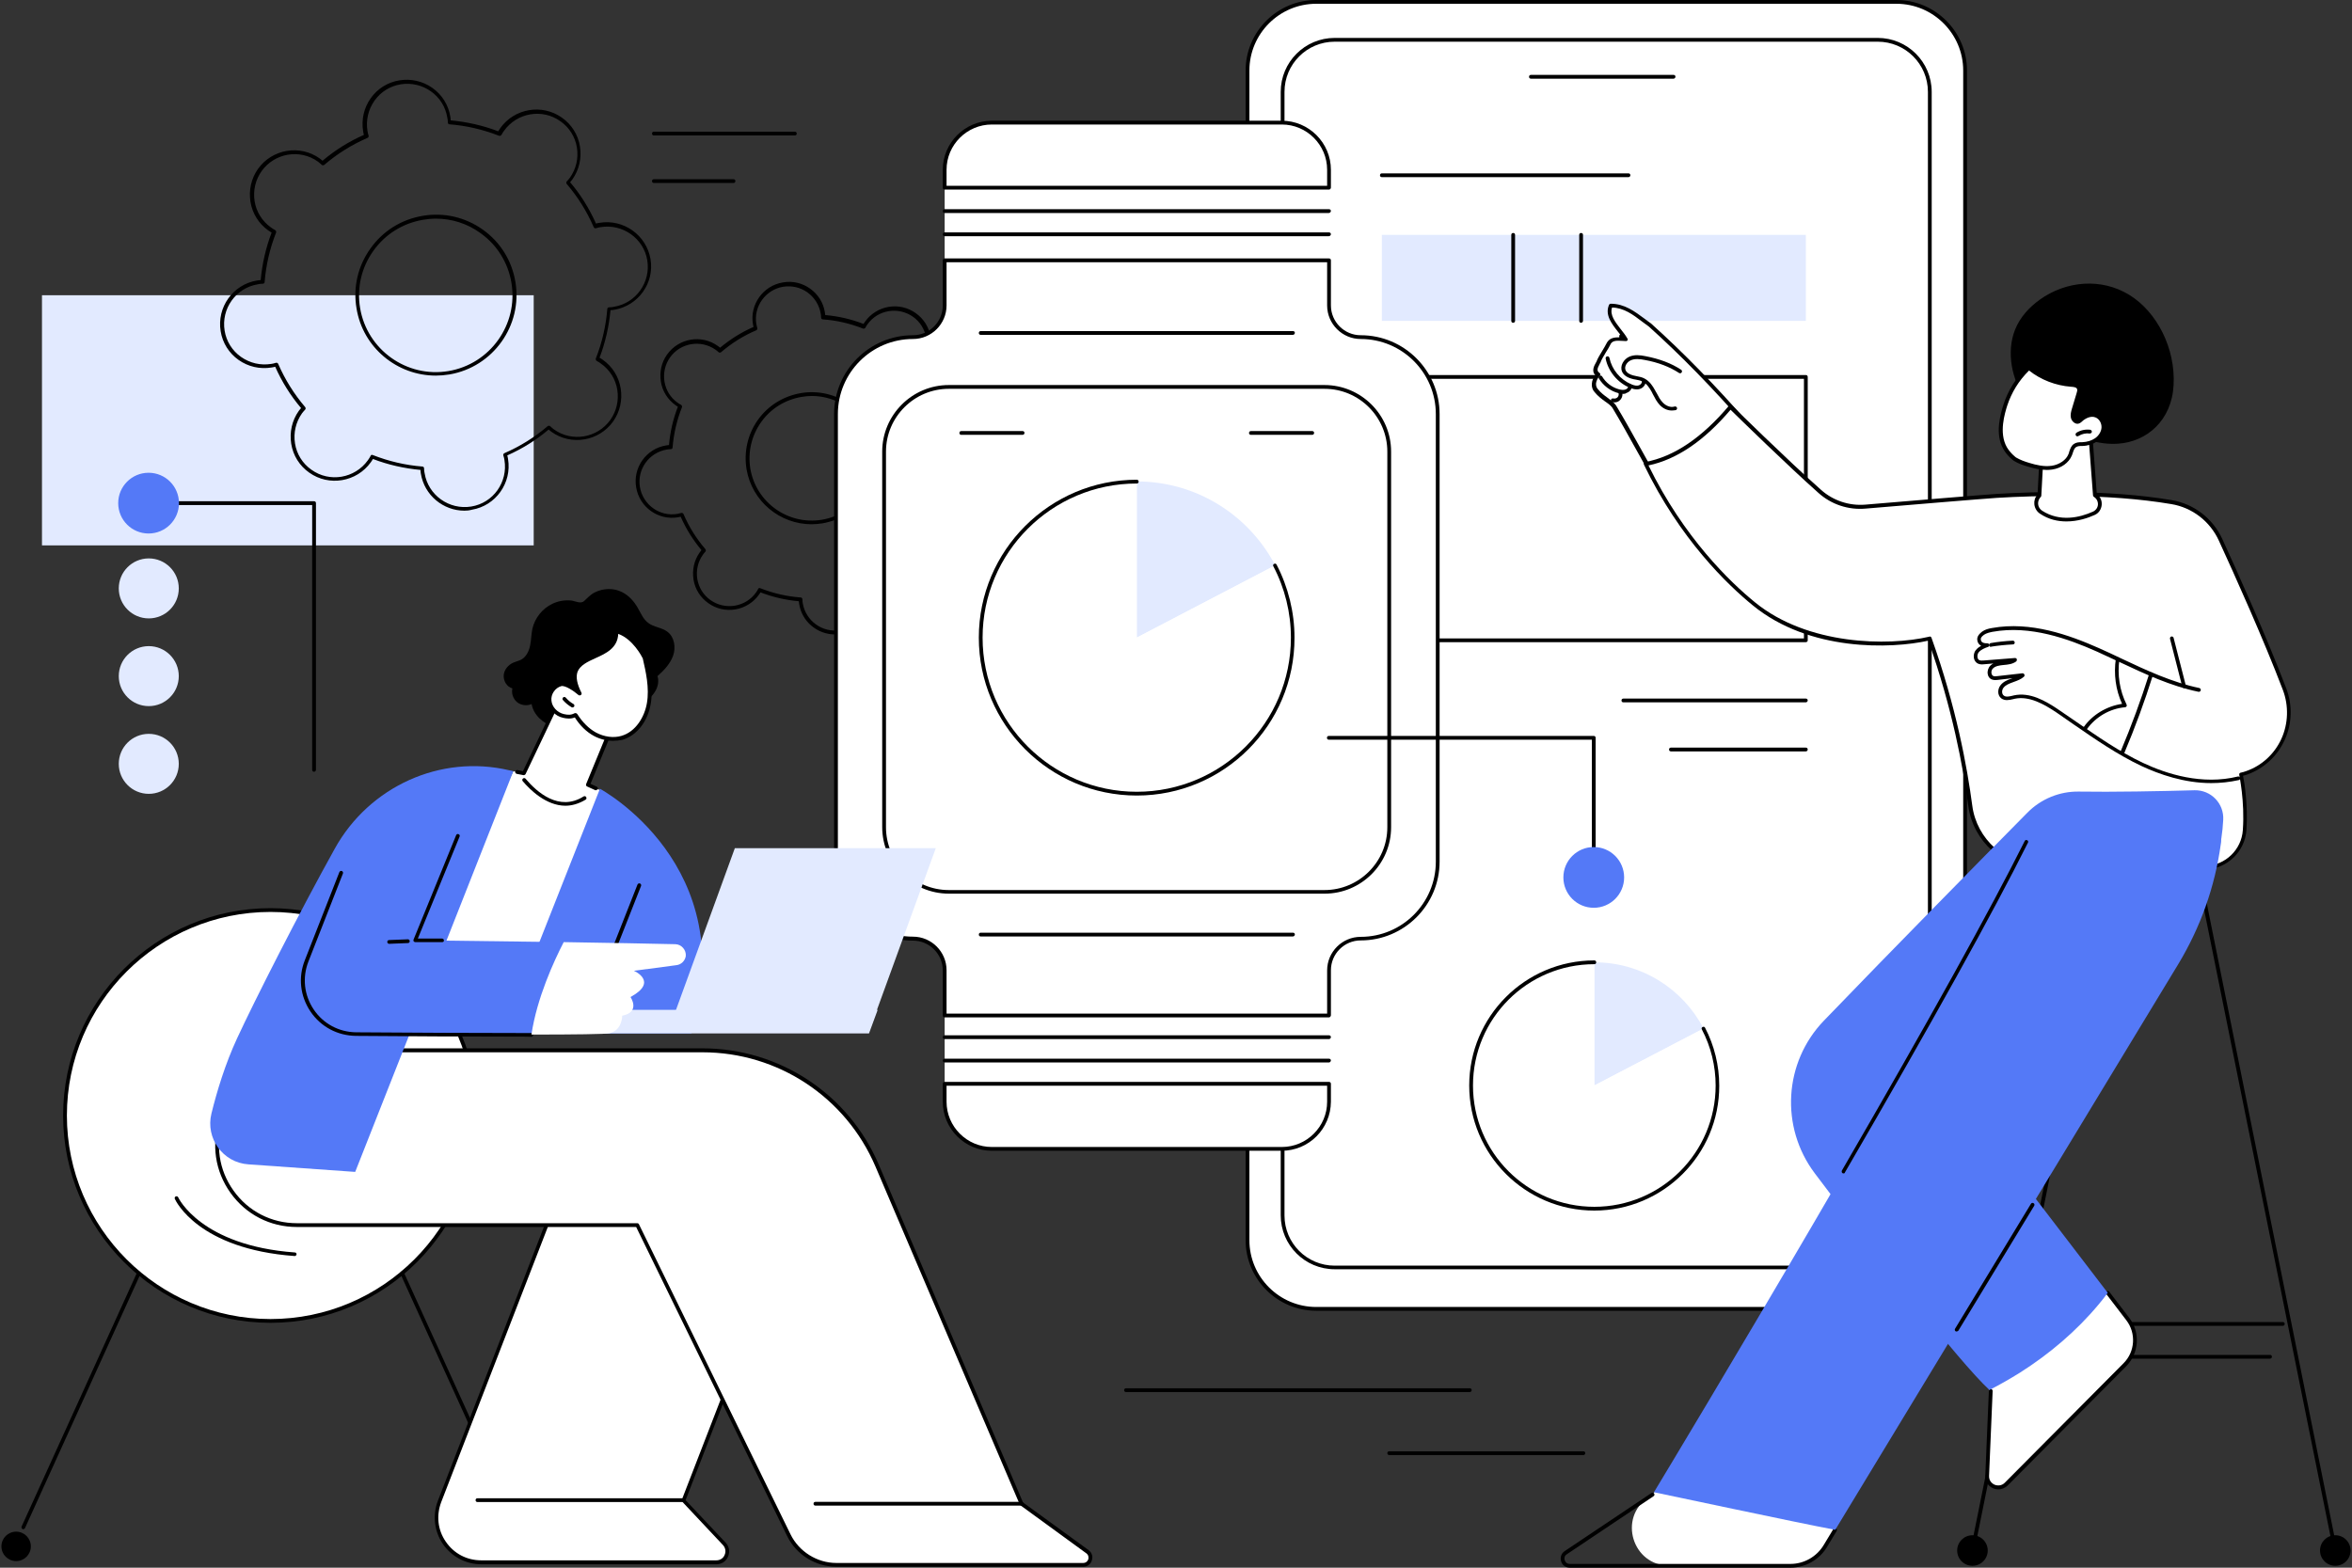 <svg width="570" height="380" viewBox="0 0 570 380" fill="none" xmlns="http://www.w3.org/2000/svg">
<rect x="0" y="0" width="570" height="380" fill="#333333" stroke="none"/>
<g style="mix-blend-mode:darken" clip-path="url(#clip0_562_12382)">
<path d="M129.341 71.564H10.174V132.2H129.341V71.564Z" fill="#E2EAFF"/>
<path d="M76.115 187.073C75.84 187.073 75.657 186.89 75.657 186.616V122.414H36.011C35.737 122.414 35.554 122.231 35.554 121.957C35.554 121.682 35.737 121.499 36.011 121.499H76.115C76.389 121.499 76.572 121.682 76.572 121.957V186.616C76.572 186.845 76.343 187.073 76.115 187.073Z" fill="black"/>
<path d="M36.011 129.319C40.077 129.319 43.373 126.023 43.373 121.957C43.373 117.891 40.077 114.594 36.011 114.594C31.945 114.594 28.648 117.891 28.648 121.957C28.648 126.023 31.945 129.319 36.011 129.319Z" fill="#5479F7"/>
<path d="M112.559 123.786C107.437 123.786 102.865 120.082 101.996 114.823C101.95 114.549 101.904 114.229 101.904 113.909C97.972 113.543 94.085 112.674 90.381 111.256C90.198 111.531 90.061 111.805 89.878 112.034C86.448 116.835 79.726 117.978 74.925 114.549C72.593 112.903 71.038 110.433 70.581 107.598C70.123 104.763 70.763 101.928 72.41 99.596C72.593 99.367 72.776 99.138 72.959 98.91C70.398 95.892 68.294 92.508 66.694 88.895C66.374 88.987 66.099 89.032 65.825 89.078C62.99 89.535 60.155 88.895 57.822 87.249C55.49 85.603 53.936 83.134 53.478 80.298C52.518 74.491 56.451 68.958 62.258 67.998C62.532 67.952 62.853 67.906 63.173 67.906C63.538 63.974 64.407 60.087 65.825 56.383C65.55 56.2 65.322 56.063 65.047 55.88C62.715 54.233 61.161 51.764 60.703 48.929C60.246 46.094 60.886 43.259 62.532 40.927C65.962 36.125 72.684 34.982 77.486 38.411C77.714 38.594 77.943 38.777 78.171 38.96C81.189 36.4 84.573 34.296 88.186 32.696C88.094 32.375 88.049 32.101 88.003 31.827C87.546 28.992 88.186 26.156 89.832 23.824C91.478 21.492 93.948 19.937 96.783 19.48C99.618 19.023 102.453 19.663 104.785 21.309C107.117 22.956 108.672 25.425 109.129 28.26C109.175 28.534 109.221 28.854 109.221 29.174C113.153 29.54 117.04 30.409 120.744 31.827C120.927 31.552 121.064 31.324 121.247 31.049C124.677 26.248 131.399 25.105 136.2 28.534C138.532 30.18 140.087 32.65 140.545 35.485C141.002 38.32 140.362 41.155 138.715 43.487C138.532 43.716 138.35 43.945 138.167 44.173C140.727 47.191 142.831 50.575 144.431 54.188C144.751 54.096 145.026 54.05 145.3 54.005C151.108 53.044 156.641 56.977 157.647 62.785C158.653 68.592 154.674 74.125 148.867 75.085C148.593 75.131 148.318 75.177 147.952 75.177C147.587 79.109 146.718 82.996 145.3 86.7C145.575 86.883 145.849 87.02 146.078 87.203C148.41 88.85 149.964 91.319 150.422 94.154C150.879 96.989 150.239 99.824 148.593 102.156C145.163 106.958 138.441 108.101 133.64 104.671C133.411 104.489 133.182 104.306 132.954 104.123C129.936 106.684 126.552 108.787 122.939 110.387C123.031 110.708 123.076 110.982 123.122 111.256C124.082 117.064 120.15 122.597 114.342 123.557C113.702 123.74 113.108 123.786 112.559 123.786ZM90.152 110.25C90.198 110.25 90.244 110.25 90.335 110.296C94.176 111.805 98.246 112.765 102.362 113.085C102.59 113.085 102.773 113.268 102.773 113.543C102.773 114 102.819 114.366 102.91 114.732C103.779 120.036 108.855 123.649 114.205 122.78C119.555 121.911 123.122 116.835 122.253 111.531C122.208 111.165 122.116 110.799 121.979 110.387C121.933 110.159 122.025 109.93 122.253 109.839C126.049 108.193 129.57 105.998 132.725 103.3C132.908 103.162 133.182 103.162 133.319 103.3C133.64 103.62 133.96 103.848 134.234 104.077C138.624 107.232 144.751 106.18 147.907 101.791C149.416 99.641 150.01 97.081 149.599 94.474C149.187 91.913 147.77 89.627 145.62 88.118C145.346 87.889 144.98 87.706 144.614 87.478C144.431 87.386 144.34 87.112 144.386 86.929C145.895 83.088 146.855 79.018 147.175 74.903C147.175 74.674 147.358 74.491 147.632 74.491C148.09 74.491 148.455 74.445 148.821 74.354C154.126 73.485 157.738 68.409 156.869 63.105C156.001 57.8 150.925 54.188 145.575 55.056C145.209 55.102 144.843 55.194 144.431 55.331C144.203 55.377 143.974 55.285 143.883 55.056C142.236 51.261 140.041 47.74 137.344 44.585C137.206 44.402 137.206 44.127 137.344 43.99C137.664 43.67 137.892 43.35 138.121 43.076C139.63 40.927 140.224 38.366 139.813 35.759C139.401 33.199 137.984 30.912 135.835 29.403C131.445 26.248 125.317 27.3 122.162 31.689C121.933 31.964 121.75 32.33 121.522 32.696C121.43 32.878 121.156 32.97 120.973 32.924C117.132 31.415 113.062 30.455 108.946 30.135C108.718 30.135 108.535 29.952 108.535 29.677C108.535 29.22 108.489 28.854 108.398 28.489C107.986 25.928 106.569 23.641 104.419 22.132C102.27 20.623 99.709 20.029 97.103 20.44C94.542 20.852 92.256 22.27 90.747 24.419C89.238 26.568 88.643 29.129 89.055 31.735C89.1 32.101 89.192 32.467 89.329 32.878C89.375 33.107 89.283 33.336 89.055 33.427C85.259 35.073 81.738 37.268 78.583 39.966C78.4 40.103 78.126 40.103 77.989 39.966C77.668 39.646 77.348 39.418 77.074 39.189C72.684 36.034 66.556 37.085 63.401 41.475C61.892 43.624 61.298 46.185 61.709 48.792C62.121 51.353 63.538 53.639 65.688 55.148C65.962 55.377 66.328 55.56 66.694 55.788C66.877 55.88 66.968 56.154 66.922 56.337C65.413 60.178 64.453 64.248 64.133 68.363C64.133 68.592 63.95 68.775 63.676 68.775C63.218 68.775 62.853 68.821 62.487 68.912C57.137 69.781 53.57 74.857 54.439 80.161C54.85 82.722 56.268 85.008 58.417 86.517C60.566 88.026 63.127 88.621 65.733 88.209C66.099 88.164 66.465 88.072 66.877 87.935C67.105 87.889 67.334 87.981 67.425 88.209C69.072 92.005 71.266 95.526 73.965 98.681C74.102 98.864 74.102 99.138 73.965 99.276C73.644 99.596 73.416 99.916 73.187 100.19C71.678 102.339 71.084 104.9 71.495 107.507C71.907 110.067 73.324 112.354 75.474 113.863C79.863 117.018 85.991 115.966 89.146 111.576C89.375 111.302 89.558 110.936 89.786 110.57C89.832 110.342 90.015 110.25 90.152 110.25ZM105.608 91.044C96.234 91.044 87.957 84.277 86.403 74.765C85.534 69.644 86.723 64.477 89.786 60.224C92.804 55.971 97.286 53.182 102.453 52.313C107.575 51.444 112.742 52.633 116.995 55.651C121.247 58.669 124.037 63.15 124.906 68.318C126.689 78.927 119.464 88.987 108.901 90.77C107.758 90.953 106.66 91.044 105.608 91.044ZM105.654 52.999C104.602 52.999 103.596 53.09 102.545 53.273C97.652 54.096 93.353 56.748 90.472 60.818C87.591 64.842 86.448 69.781 87.271 74.674C88.963 84.78 98.566 91.639 108.672 89.947C118.778 88.255 125.637 78.652 123.945 68.546C123.122 63.653 120.47 59.355 116.4 56.474C113.245 54.188 109.495 52.999 105.654 52.999Z" fill="black"/>
<path d="M202.368 153.783C198.116 153.783 194.366 150.72 193.68 146.421C193.634 146.193 193.634 146.01 193.589 145.735C190.388 145.461 187.278 144.729 184.306 143.586C184.169 143.769 184.077 143.998 183.94 144.135C181.105 148.113 175.572 149.028 171.639 146.193C169.719 144.821 168.438 142.809 168.072 140.477C167.707 138.144 168.21 135.812 169.581 133.892C169.719 133.709 169.856 133.526 169.993 133.343C167.935 130.874 166.243 128.176 164.963 125.249C164.734 125.295 164.506 125.341 164.323 125.386C159.521 126.209 154.949 122.917 154.171 118.116C153.348 113.314 156.64 108.741 161.442 107.964C161.671 107.918 161.853 107.918 162.128 107.872C162.402 104.671 163.134 101.562 164.277 98.59C164.094 98.453 163.865 98.361 163.728 98.224C161.808 96.852 160.527 94.84 160.162 92.508C159.796 90.176 160.299 87.844 161.671 85.923C164.506 81.945 170.039 81.03 173.971 83.865C174.154 84.002 174.337 84.14 174.52 84.277C176.989 82.219 179.687 80.527 182.614 79.247C182.568 79.018 182.523 78.789 182.477 78.606C181.654 73.805 184.946 69.232 189.748 68.455C192.08 68.043 194.412 68.592 196.332 69.964C198.253 71.336 199.533 73.348 199.899 75.68C199.945 75.909 199.945 76.091 199.991 76.366C203.192 76.64 206.301 77.372 209.273 78.515C209.411 78.332 209.502 78.149 209.639 77.966C212.474 73.988 218.007 73.073 221.94 75.909C223.861 77.28 225.141 79.292 225.507 81.624C225.873 83.957 225.37 86.289 223.998 88.209C223.861 88.392 223.723 88.575 223.586 88.758C225.644 91.227 227.336 93.925 228.616 96.852C228.845 96.806 229.074 96.76 229.257 96.715C231.589 96.349 233.921 96.852 235.841 98.224C237.762 99.596 239.042 101.608 239.408 103.94C239.774 106.272 239.271 108.604 237.899 110.525C236.527 112.445 234.515 113.726 232.183 114.091C231.955 114.137 231.772 114.137 231.497 114.183C231.223 117.384 230.491 120.493 229.348 123.466C229.531 123.603 229.76 123.694 229.897 123.832C231.817 125.203 233.098 127.215 233.464 129.548C233.829 131.88 233.326 134.212 231.955 136.132C229.119 140.111 223.586 141.025 219.654 138.19C219.471 138.053 219.288 137.916 219.105 137.779C216.636 139.836 213.938 141.528 211.011 142.809C211.057 143.037 211.103 143.266 211.148 143.449C211.971 148.25 208.679 152.823 203.878 153.6C203.329 153.738 202.826 153.783 202.368 153.783ZM184.077 142.534C184.123 142.534 184.169 142.534 184.26 142.58C187.37 143.815 190.708 144.592 194.046 144.821C194.275 144.821 194.458 145.004 194.458 145.278C194.458 145.644 194.503 145.964 194.549 146.238C195.281 150.537 199.35 153.463 203.649 152.732C207.947 152 210.874 147.93 210.142 143.632C210.097 143.357 210.005 143.037 209.914 142.717C209.868 142.489 209.959 142.26 210.188 142.168C213.297 140.842 216.133 139.059 218.693 136.864C218.876 136.727 219.151 136.727 219.288 136.864C219.562 137.093 219.791 137.321 220.02 137.458C223.586 139.974 228.525 139.15 231.04 135.629C232.275 133.892 232.732 131.834 232.412 129.73C232.046 127.627 230.949 125.844 229.211 124.609C228.982 124.426 228.708 124.289 228.388 124.106C228.205 124.014 228.113 123.74 228.159 123.557C229.394 120.448 230.171 117.155 230.445 113.771C230.445 113.543 230.628 113.36 230.903 113.36C231.269 113.36 231.589 113.314 231.863 113.268C233.967 112.903 235.75 111.805 236.985 110.067C238.219 108.33 238.677 106.272 238.356 104.168C237.991 102.065 236.893 100.282 235.155 99.047C233.418 97.812 231.36 97.355 229.257 97.675C228.982 97.721 228.662 97.812 228.342 97.904C228.113 97.95 227.885 97.858 227.793 97.629C226.467 94.52 224.684 91.685 222.489 89.124C222.352 88.941 222.352 88.667 222.489 88.529C222.717 88.255 222.946 88.026 223.083 87.798C224.318 86.06 224.775 84.002 224.455 81.899C224.089 79.795 222.992 78.012 221.254 76.777C217.687 74.262 212.749 75.085 210.234 78.606C210.051 78.835 209.914 79.109 209.731 79.43C209.639 79.612 209.365 79.704 209.182 79.658C206.072 78.424 202.78 77.646 199.396 77.418C199.168 77.418 198.985 77.235 198.985 76.96C198.985 76.594 198.939 76.274 198.893 76C198.527 73.897 197.384 72.113 195.692 70.879C193.955 69.644 191.897 69.186 189.793 69.507C185.495 70.238 182.568 74.308 183.3 78.606C183.346 78.881 183.437 79.201 183.529 79.521C183.574 79.75 183.483 79.978 183.254 80.07C180.145 81.396 177.31 83.179 174.749 85.374C174.566 85.511 174.291 85.511 174.154 85.374C173.88 85.146 173.651 84.917 173.423 84.78C169.856 82.265 164.917 83.088 162.402 86.609C161.168 88.347 160.71 90.404 161.03 92.508C161.396 94.611 162.494 96.395 164.231 97.629C164.46 97.812 164.734 97.95 165.054 98.132C165.237 98.224 165.329 98.498 165.283 98.681C164.048 101.791 163.271 105.083 162.997 108.467C162.997 108.696 162.814 108.878 162.539 108.878C162.174 108.878 161.853 108.924 161.579 108.97C157.281 109.702 154.354 113.771 155.086 118.07C155.817 122.368 159.887 125.295 164.186 124.563C164.46 124.517 164.78 124.426 165.1 124.335C165.329 124.289 165.557 124.38 165.649 124.609C166.975 127.718 168.758 130.554 170.953 133.114C171.091 133.297 171.091 133.572 170.953 133.709C170.725 133.983 170.496 134.212 170.359 134.44C169.124 136.178 168.667 138.236 168.987 140.339C169.353 142.443 170.45 144.226 172.188 145.461C175.755 147.976 180.693 147.153 183.208 143.632C183.391 143.403 183.529 143.129 183.711 142.809C183.757 142.626 183.94 142.534 184.077 142.534ZM196.698 127.078C189.016 127.078 182.248 121.545 180.922 113.726C180.236 109.519 181.196 105.266 183.666 101.791C186.135 98.315 189.839 96.029 194.046 95.297C198.253 94.566 202.506 95.572 205.981 98.041C209.456 100.51 211.743 104.214 212.474 108.421C213.16 112.628 212.2 116.881 209.731 120.356C207.261 123.832 203.557 126.118 199.35 126.85C198.436 126.987 197.567 127.078 196.698 127.078ZM196.744 95.983C195.921 95.983 195.052 96.075 194.229 96.212C190.251 96.898 186.775 99.047 184.443 102.339C182.111 105.632 181.196 109.61 181.837 113.588C183.208 121.774 190.982 127.353 199.213 125.981C203.192 125.295 206.667 123.146 208.999 119.853C211.331 116.561 212.246 112.582 211.606 108.604C210.965 104.626 208.77 101.15 205.478 98.818C202.871 96.943 199.853 95.983 196.744 95.983Z" fill="black"/>
<path d="M318.975 317.261H459.589C468.734 317.261 476.234 309.762 476.234 300.616V17.102C476.234 7.957 468.734 0.457 459.589 0.457H318.975C309.829 0.457 302.33 7.957 302.33 17.102V300.616C302.33 309.807 309.829 317.261 318.975 317.261Z" fill="white"/>
<path d="M459.589 317.718H318.975C309.555 317.718 301.873 310.036 301.873 300.616V17.102C301.873 7.682 309.555 0 318.975 0H459.589C469.009 0 476.691 7.682 476.691 17.102V300.616C476.691 310.082 469.009 317.718 459.589 317.718ZM318.975 0.915C310.058 0.915 302.788 8.185 302.788 17.102V300.616C302.788 309.533 310.058 316.804 318.975 316.804H459.589C468.506 316.804 475.777 309.533 475.777 300.616V17.102C475.777 8.185 468.506 0.915 459.589 0.915H318.975Z" fill="black"/>
<path d="M323.457 307.201H455.062C462.013 307.201 467.683 301.531 467.683 294.58V22.27C467.683 15.319 462.013 9.649 455.062 9.649H323.457C316.506 9.649 310.836 15.319 310.836 22.27V294.626C310.882 301.531 316.552 307.201 323.457 307.201Z" fill="white"/>
<path d="M455.062 307.658H323.457C316.232 307.658 310.379 301.805 310.379 294.58V22.27C310.379 15.044 316.232 9.191 323.457 9.191H455.062C462.287 9.191 468.141 15.044 468.141 22.27V294.626C468.141 301.805 462.287 307.658 455.062 307.658ZM323.457 10.106C316.735 10.106 311.293 15.547 311.293 22.27V294.626C311.293 301.348 316.735 306.789 323.457 306.789H455.062C461.784 306.789 467.226 301.348 467.226 294.626V22.27C467.226 15.547 461.784 10.106 455.062 10.106H323.457Z" fill="black"/>
<path d="M405.584 19.069H371.014C370.74 19.069 370.557 18.886 370.557 18.611C370.557 18.337 370.74 18.154 371.014 18.154H405.584C405.859 18.154 406.042 18.337 406.042 18.611C406.042 18.84 405.813 19.069 405.584 19.069Z" fill="black"/>
<path d="M437.64 91.365H334.889V155.247H437.64V91.365Z" fill="white"/>
<path d="M437.64 155.658H334.889C334.615 155.658 334.432 155.475 334.432 155.201V91.365C334.432 91.09 334.615 90.907 334.889 90.907H437.64C437.914 90.907 438.097 91.09 438.097 91.365V155.247C438.097 155.475 437.868 155.658 437.64 155.658ZM335.346 154.744H437.183V91.822H335.346V154.744Z" fill="black"/>
<path d="M394.655 42.939H334.889C334.615 42.939 334.432 42.756 334.432 42.481C334.432 42.207 334.615 42.024 334.889 42.024H394.655C394.93 42.024 395.113 42.207 395.113 42.481C395.113 42.71 394.93 42.939 394.655 42.939Z" fill="black"/>
<path d="M437.639 170.245H393.42C393.146 170.245 392.963 170.063 392.963 169.788C392.963 169.514 393.146 169.331 393.42 169.331H437.639C437.914 169.331 438.096 169.514 438.096 169.788C438.096 170.017 437.868 170.245 437.639 170.245Z" fill="black"/>
<path d="M437.639 182.135H404.944C404.669 182.135 404.486 181.952 404.486 181.678C404.486 181.403 404.669 181.22 404.944 181.22H437.639C437.914 181.22 438.096 181.403 438.096 181.678C438.096 181.952 437.868 182.135 437.639 182.135Z" fill="black"/>
<path d="M437.64 56.931H334.889V77.783H437.64V56.931Z" fill="#E2EAFF"/>
<path d="M366.715 78.241C366.441 78.241 366.258 78.058 366.258 77.783V56.931C366.258 56.657 366.441 56.474 366.715 56.474C366.989 56.474 367.172 56.657 367.172 56.931V77.783C367.172 78.012 366.989 78.241 366.715 78.241Z" fill="black"/>
<path d="M383.178 78.241C382.904 78.241 382.721 78.058 382.721 77.783V56.931C382.721 56.657 382.904 56.474 383.178 56.474C383.452 56.474 383.635 56.657 383.635 56.931V77.783C383.635 78.012 383.407 78.241 383.178 78.241Z" fill="black"/>
<path d="M412.855 249.309C407.871 239.752 397.902 233.259 386.379 233.259V263.119L412.855 249.309Z" fill="#E2EAFF"/>
<path d="M386.378 263.119V233.259C369.87 233.259 356.518 246.611 356.518 263.119C356.518 279.627 369.87 292.98 386.378 292.98C402.886 292.98 416.238 279.627 416.238 263.119C416.238 258.135 415.004 253.425 412.854 249.309L386.378 263.119Z" fill="white"/>
<path d="M386.378 293.437C369.642 293.437 356.061 279.856 356.061 263.119C356.061 246.383 369.642 232.801 386.378 232.801C386.653 232.801 386.836 232.984 386.836 233.259C386.836 233.533 386.653 233.716 386.378 233.716C370.145 233.716 356.975 246.886 356.975 263.119C356.975 279.353 370.145 292.522 386.378 292.522C402.612 292.522 415.781 279.353 415.781 263.119C415.781 258.409 414.638 253.699 412.443 249.538C412.306 249.309 412.397 249.035 412.626 248.943C412.855 248.806 413.129 248.898 413.221 249.126C415.461 253.425 416.65 258.272 416.65 263.165C416.696 279.856 403.069 293.437 386.378 293.437Z" fill="black"/>
<path d="M322.086 45.499H228.938V262.708H322.086V45.499Z" fill="white"/>
<path d="M348.379 100.373C348.379 90.13 339.965 81.716 329.722 81.716C325.469 81.716 322.039 78.286 322.039 74.034V63.105H228.937V74.034C228.937 78.286 225.507 81.716 221.255 81.716C211.012 81.716 202.598 90.13 202.598 100.373V208.84C202.598 219.083 211.012 227.497 221.255 227.497C225.507 227.497 228.937 230.927 228.937 235.179V246.108H322.085V235.179C322.085 230.927 325.515 227.497 329.767 227.497C340.01 227.497 348.424 219.083 348.424 208.84V100.373H348.379Z" fill="white"/>
<path d="M322.04 246.611H228.937C228.663 246.611 228.48 246.428 228.48 246.154V235.225C228.48 231.247 225.233 228 221.255 228C210.692 228 202.141 219.403 202.141 208.886V100.373C202.141 89.81 210.738 81.259 221.255 81.259C225.233 81.259 228.48 78.012 228.48 74.034V63.105C228.48 62.83 228.663 62.647 228.937 62.647H322.085C322.36 62.647 322.543 62.83 322.543 63.105V74.034C322.543 78.012 325.789 81.259 329.768 81.259C340.331 81.259 348.882 89.856 348.882 100.373V208.84C348.882 219.403 340.285 227.954 329.768 227.954C325.789 227.954 322.543 231.201 322.543 235.179V246.108C322.497 246.383 322.314 246.611 322.04 246.611ZM229.395 245.697H321.628V235.225C321.628 230.744 325.286 227.085 329.768 227.085C339.828 227.085 347.967 218.9 347.967 208.886V100.373C347.967 90.313 339.782 82.173 329.768 82.173C325.286 82.173 321.628 78.515 321.628 74.034V63.562H229.395V74.034C229.395 78.515 225.736 82.173 221.255 82.173C211.195 82.173 203.055 90.359 203.055 100.373V208.84C203.055 218.9 211.241 227.04 221.255 227.04C225.736 227.04 229.395 230.698 229.395 235.179V245.697Z" fill="black"/>
<path d="M336.672 200.517C336.672 209.114 329.63 216.202 320.987 216.202H229.943C221.346 216.202 214.258 209.16 214.258 200.517V109.473C214.258 100.876 221.3 93.788 229.943 93.788H320.987C329.584 93.788 336.672 100.83 336.672 109.473V200.517Z" fill="white"/>
<path d="M321.033 216.614H229.943C221.072 216.614 213.801 209.389 213.801 200.472V109.473C213.801 100.602 221.026 93.331 229.943 93.331H320.987C329.859 93.331 337.129 100.556 337.129 109.473V200.517C337.129 209.389 329.904 216.614 321.033 216.614ZM229.943 94.246C221.575 94.246 214.715 101.059 214.715 109.473V200.517C214.715 208.886 221.529 215.745 229.943 215.745H320.987C329.356 215.745 336.215 208.931 336.215 200.517V109.473C336.215 101.105 329.401 94.246 320.987 94.246H229.943Z" fill="black"/>
<path d="M322.039 45.499V41.155C322.039 34.891 316.917 29.723 310.607 29.723H240.369C234.104 29.723 228.937 34.845 228.937 41.155V45.499H322.039Z" fill="white"/>
<path d="M322.039 45.957H228.937C228.662 45.957 228.479 45.774 228.479 45.499V41.155C228.479 34.616 233.83 29.266 240.369 29.266H310.653C317.192 29.266 322.542 34.616 322.542 41.155V45.499C322.496 45.774 322.313 45.957 322.039 45.957ZM229.394 45.042H321.628V41.155C321.628 35.119 316.689 30.18 310.653 30.18H240.369C234.333 30.18 229.394 35.119 229.394 41.155V45.042Z" fill="black"/>
<path d="M322.039 57.252H228.937C228.662 57.252 228.479 57.069 228.479 56.794C228.479 56.52 228.662 56.337 228.937 56.337H322.085C322.359 56.337 322.542 56.52 322.542 56.794C322.496 57.023 322.313 57.252 322.039 57.252Z" fill="black"/>
<path d="M313.305 81.167H237.671C237.397 81.167 237.214 80.984 237.214 80.71C237.214 80.436 237.397 80.253 237.671 80.253H313.351C313.625 80.253 313.808 80.436 313.808 80.71C313.763 80.984 313.58 81.167 313.305 81.167Z" fill="black"/>
<path d="M313.305 226.994H237.671C237.397 226.994 237.214 226.811 237.214 226.537C237.214 226.262 237.397 226.079 237.671 226.079H313.351C313.625 226.079 313.808 226.262 313.808 226.537C313.763 226.811 313.58 226.994 313.305 226.994Z" fill="black"/>
<path d="M322.039 51.627H228.937C228.662 51.627 228.479 51.444 228.479 51.17C228.479 50.895 228.662 50.712 228.937 50.712H322.085C322.359 50.712 322.542 50.895 322.542 51.17C322.496 51.398 322.313 51.627 322.039 51.627Z" fill="black"/>
<path d="M228.937 262.708V267.052C228.937 273.316 234.058 278.484 240.369 278.484H310.653C316.917 278.484 322.085 273.362 322.085 267.052V262.708H228.937Z" fill="white"/>
<path d="M310.607 278.941H240.369C233.83 278.941 228.479 273.591 228.479 267.052V262.708C228.479 262.433 228.662 262.25 228.937 262.25H322.085C322.359 262.25 322.542 262.433 322.542 262.708V267.052C322.496 273.637 317.192 278.941 310.607 278.941ZM229.394 263.165V267.052C229.394 273.088 234.333 278.026 240.369 278.026H310.653C316.689 278.026 321.628 273.088 321.628 267.052V263.165H229.394Z" fill="black"/>
<path d="M322.039 251.87H228.937C228.662 251.87 228.479 251.687 228.479 251.413C228.479 251.138 228.662 250.955 228.937 250.955H322.085C322.359 250.955 322.542 251.138 322.542 251.413C322.496 251.687 322.313 251.87 322.039 251.87Z" fill="black"/>
<path d="M322.039 257.54H228.937C228.662 257.54 228.479 257.357 228.479 257.083C228.479 256.809 228.662 256.626 228.937 256.626H322.085C322.359 256.626 322.542 256.809 322.542 257.083C322.496 257.312 322.313 257.54 322.039 257.54Z" fill="black"/>
<path d="M247.823 105.403H232.961C232.687 105.403 232.504 105.22 232.504 104.946C232.504 104.671 232.687 104.489 232.961 104.489H247.823C248.097 104.489 248.28 104.671 248.28 104.946C248.28 105.174 248.097 105.403 247.823 105.403Z" fill="black"/>
<path d="M318.015 105.403H303.154C302.879 105.403 302.696 105.22 302.696 104.946C302.696 104.671 302.879 104.489 303.154 104.489H318.015C318.29 104.489 318.472 104.671 318.472 104.946C318.472 105.174 318.29 105.403 318.015 105.403Z" fill="black"/>
<path d="M309.053 137.047C302.742 124.975 290.076 116.698 275.488 116.698V154.561L309.053 137.047Z" fill="#E2EAFF"/>
<path d="M275.488 154.561V116.744C254.59 116.744 237.671 133.663 237.671 154.561C237.671 175.458 254.59 192.378 275.488 192.378C296.386 192.378 313.305 175.458 313.305 154.561C313.305 148.25 311.75 142.306 309.007 137.047L275.488 154.561Z" fill="white"/>
<path d="M275.488 192.835C254.362 192.835 237.214 175.641 237.214 154.561C237.214 133.434 254.408 116.286 275.488 116.286C275.763 116.286 275.946 116.469 275.946 116.744C275.946 117.018 275.763 117.201 275.488 117.201C254.865 117.201 238.128 133.983 238.128 154.561C238.128 175.184 254.911 191.921 275.488 191.921C296.112 191.921 312.848 175.138 312.848 154.561C312.848 148.525 311.385 142.58 308.595 137.276C308.458 137.047 308.55 136.773 308.778 136.681C309.007 136.544 309.281 136.635 309.373 136.864C312.208 142.306 313.717 148.433 313.717 154.561C313.763 175.687 296.615 192.835 275.488 192.835Z" fill="black"/>
<path d="M65.551 320.188C93.053 320.188 115.349 297.892 115.349 270.39C115.349 242.887 93.053 220.592 65.551 220.592C38.048 220.592 15.753 242.887 15.753 270.39C15.753 297.892 38.048 320.188 65.551 320.188Z" fill="white"/>
<path d="M65.551 320.645C37.84 320.645 15.296 298.101 15.296 270.39C15.296 242.679 37.84 220.135 65.551 220.135C93.262 220.135 115.806 242.679 115.806 270.39C115.806 298.101 93.262 320.645 65.551 320.645ZM65.551 221.049C38.343 221.049 16.21 243.182 16.21 270.39C16.21 297.598 38.343 319.73 65.551 319.73C92.759 319.73 114.892 297.598 114.892 270.39C114.892 243.182 92.759 221.049 65.551 221.049Z" fill="black"/>
<path d="M71.404 304.457C71.359 304.457 71.359 304.457 71.404 304.457C48.083 302.765 42.596 291.105 42.367 290.602C42.276 290.373 42.367 290.099 42.596 290.007C42.824 289.916 43.099 290.007 43.19 290.236C43.236 290.373 48.723 301.942 71.45 303.588C71.725 303.588 71.907 303.817 71.862 304.091C71.816 304.274 71.633 304.457 71.404 304.457Z" fill="black"/>
<path d="M5.647 370.671C5.601 370.671 5.51 370.671 5.464 370.626C5.235 370.534 5.144 370.26 5.235 370.031L33.221 308.436C33.312 308.207 33.587 308.116 33.815 308.207C34.044 308.298 34.135 308.573 34.044 308.801L6.058 370.397C5.967 370.58 5.784 370.671 5.647 370.671Z" fill="black"/>
<path d="M3.91 378.4C5.879 378.4 7.476 376.803 7.476 374.833C7.476 372.863 5.879 371.266 3.91 371.266C1.94 371.266 0.343 372.863 0.343 374.833C0.343 376.803 1.94 378.4 3.91 378.4Z" fill="black"/>
<path d="M125.455 370.671C125.272 370.671 125.135 370.58 125.043 370.397L97.058 308.801C96.966 308.573 97.058 308.298 97.286 308.207C97.515 308.116 97.789 308.207 97.881 308.436L125.866 370.031C125.958 370.26 125.866 370.534 125.638 370.626C125.592 370.671 125.5 370.671 125.455 370.671Z" fill="black"/>
<path d="M127.147 378.4C129.117 378.4 130.714 376.803 130.714 374.833C130.714 372.863 129.117 371.266 127.147 371.266C125.177 371.266 123.58 372.863 123.58 374.833C123.58 376.803 125.177 378.4 127.147 378.4Z" fill="black"/>
<path d="M173.605 378.72H116.674C109.037 378.72 103.824 371.083 106.568 363.949L138.578 281.227H197.613L165.694 363.721L175.572 374.238C177.172 375.93 175.937 378.72 173.605 378.72Z" fill="white"/>
<path d="M173.606 379.177H116.674C112.925 379.177 109.449 377.348 107.346 374.284C105.242 371.22 104.785 367.288 106.111 363.812L138.121 281.09C138.166 280.907 138.349 280.816 138.532 280.816H197.567C197.704 280.816 197.841 280.907 197.933 280.999C198.024 281.136 198.024 281.273 197.979 281.41L166.152 363.629L175.846 373.918C176.715 374.833 176.944 376.113 176.441 377.302C175.983 378.445 174.886 379.177 173.606 379.177ZM138.852 281.685L106.934 364.087C105.699 367.333 106.065 370.854 108.032 373.69C109.998 376.57 113.107 378.217 116.628 378.217H173.606C174.52 378.217 175.298 377.714 175.618 376.891C175.983 376.067 175.801 375.153 175.206 374.513L165.329 363.995C165.192 363.858 165.192 363.675 165.237 363.538L196.927 281.685H138.852Z" fill="black"/>
<path d="M165.558 364.087H115.714C115.44 364.087 115.257 363.904 115.257 363.629C115.257 363.355 115.44 363.172 115.714 363.172H165.558C165.832 363.172 166.015 363.355 166.015 363.629C166.015 363.904 165.832 364.087 165.558 364.087Z" fill="black"/>
<path d="M59.469 254.614L53.708 271.396C49.409 283.925 58.692 297.004 71.953 297.004H154.446L191.166 372.135C193.315 376.525 197.797 379.36 202.689 379.36H262.502C264.194 379.36 264.88 377.211 263.508 376.205L247.503 364.544L212.521 282.599C205.296 265.634 188.651 254.659 170.223 254.659H59.469V254.614Z" fill="white"/>
<path d="M262.547 379.771H202.689C197.659 379.771 192.949 376.845 190.754 372.318L154.172 297.415H71.953C65.459 297.415 59.606 294.397 55.856 289.138C52.107 283.88 51.146 277.341 53.25 271.213L59.011 254.431C59.057 254.248 59.24 254.111 59.423 254.111H170.222C188.879 254.111 205.661 265.177 212.978 282.325L247.914 364.178L263.827 375.747C264.605 376.342 264.925 377.302 264.605 378.217C264.33 379.177 263.507 379.771 262.547 379.771ZM59.789 255.071L54.119 271.533C52.107 277.386 53.021 283.605 56.588 288.59C60.155 293.62 65.779 296.501 71.953 296.501H154.446C154.629 296.501 154.766 296.592 154.857 296.775L191.577 371.906C193.635 376.113 198.025 378.857 202.689 378.857H262.501C263.187 378.857 263.599 378.4 263.736 377.988C263.873 377.576 263.827 376.936 263.279 376.525L247.274 364.864C247.228 364.818 247.137 364.727 247.137 364.681L212.155 282.736C204.975 265.954 188.559 255.071 170.268 255.071H59.789Z" fill="black"/>
<path d="M247.549 364.955H197.614C197.339 364.955 197.156 364.773 197.156 364.498C197.156 364.224 197.339 364.041 197.614 364.041H247.594C247.869 364.041 248.052 364.224 248.052 364.498C248.006 364.773 247.823 364.955 247.549 364.955Z" fill="black"/>
<path d="M145.986 200.243L145.3 191.418L124.403 186.936L94.314 247.526L131.125 246.291L145.986 200.243Z" fill="white"/>
<path d="M121.979 250.498L145.391 191.189C145.391 191.189 179.916 209.709 167.569 250.498H121.979Z" fill="#5479F7"/>
<path d="M144.248 242.221C144.202 242.221 144.156 242.221 144.065 242.176C143.836 242.084 143.699 241.81 143.79 241.581L154.491 214.419C154.582 214.19 154.857 214.053 155.085 214.144C155.314 214.236 155.451 214.51 155.36 214.739L144.659 241.901C144.613 242.084 144.431 242.221 144.248 242.221Z" fill="black"/>
<path d="M124.403 186.936L86.082 284.063L60.2 282.233C54.027 281.822 49.774 275.923 51.238 269.933C52.564 264.537 54.576 257.906 57.457 251.687C61.755 242.404 72.456 221.324 81.144 205.685C89.466 190.686 106.706 182.775 123.397 186.708C123.717 186.753 124.082 186.845 124.403 186.936Z" fill="#5479F7"/>
<path d="M210.6 250.087H161.899L178.087 205.593H226.788L210.6 250.087Z" fill="#E2EAFF"/>
<path d="M147.175 244.782H212.704L210.6 250.498H144.706L147.175 244.782Z" fill="#E2EAFF"/>
<path d="M100.624 227.909L110.958 202.575L82.653 211.492L74.284 232.847C70.946 241.353 77.165 250.544 86.311 250.59C99.618 250.681 116.171 250.773 128.747 250.773C130.073 241.901 134.188 232.984 136.566 228.366C118.229 228.137 100.624 227.909 100.624 227.909Z" fill="#5479F7"/>
<path d="M107.163 228.366H100.624C100.487 228.366 100.35 228.274 100.258 228.183C100.167 228.046 100.167 227.909 100.213 227.771L110.547 202.438C110.639 202.209 110.913 202.072 111.142 202.209C111.37 202.301 111.507 202.575 111.37 202.804L101.264 227.497H107.118C107.392 227.497 107.575 227.68 107.575 227.954C107.621 228.183 107.438 228.366 107.163 228.366Z" fill="black"/>
<path d="M126.415 251.276C113.703 251.276 97.561 251.184 86.311 251.093C81.784 251.047 77.76 248.898 75.245 245.194C72.73 241.444 72.227 236.917 73.874 232.756L82.242 211.401C82.333 211.172 82.608 211.035 82.836 211.126C83.065 211.218 83.202 211.492 83.111 211.721L74.742 233.076C73.233 236.963 73.691 241.215 76.023 244.691C78.355 248.166 82.15 250.178 86.311 250.224C98.292 250.315 115.715 250.407 128.747 250.407C129.021 250.407 129.204 250.59 129.204 250.864C129.204 251.138 129.021 251.321 128.747 251.321C128.015 251.276 127.238 251.276 126.415 251.276Z" fill="black"/>
<path d="M163.683 228.869C158.242 228.732 147.679 228.549 136.612 228.366C134.235 232.984 130.119 241.901 128.793 250.773C139.128 250.773 146.764 250.681 147.724 250.452C150.834 249.721 150.788 246.2 150.788 246.2C155.315 245.331 152.8 241.673 152.8 241.673C159.705 237.923 153.623 235.316 153.623 235.316L163.958 233.945C165.101 233.807 166.016 232.893 166.199 231.75C166.336 230.286 165.192 228.915 163.683 228.869Z" fill="white"/>
<path d="M94.314 228.777C94.085 228.777 93.856 228.594 93.856 228.32C93.856 228.046 94.039 227.863 94.314 227.863L98.841 227.68C99.069 227.68 99.298 227.863 99.298 228.137C99.298 228.412 99.115 228.594 98.841 228.594L94.314 228.777Z" fill="black"/>
<path d="M133.822 146.375C131.444 147.519 129.615 149.805 129.021 152.412C128.746 153.738 128.746 155.155 128.472 156.481C128.198 157.807 127.557 159.179 126.368 159.865C125.774 160.185 125.088 160.323 124.448 160.597C123.168 161.146 122.162 162.335 122.07 163.706C121.979 165.078 122.847 166.496 124.174 166.862C123.899 168.051 124.356 169.422 125.317 170.2C126.277 170.977 127.695 171.16 128.838 170.657C129.295 173.309 131.581 175.321 134.142 176.144C136.703 176.968 139.447 176.739 142.099 176.236C147.083 175.321 151.93 173.492 156 170.428C157.052 169.651 158.058 168.782 158.744 167.639C159.43 166.542 159.75 165.124 159.338 163.889C160.939 162.472 162.448 160.871 163.134 158.905C163.82 156.939 163.454 154.424 161.762 153.143C160.39 152.091 158.47 152.046 157.098 150.994C155.909 150.125 155.314 148.662 154.583 147.381C153.668 145.781 152.388 144.318 150.696 143.495C148.684 142.489 146.169 142.58 144.157 143.586C143.059 144.135 142.419 144.912 141.55 145.69C140.727 146.467 139.355 145.644 138.349 145.552C136.794 145.415 135.24 145.69 133.822 146.375Z" fill="black"/>
<path d="M144.385 191.097L142.465 190.229L147.037 179.071C147.037 179.071 148.775 164.209 134.645 171.16L126.917 187.439L125.637 187.165C125.637 187.165 134.782 201.432 144.385 191.097Z" fill="white"/>
<path d="M137.023 195.304C132.359 195.304 128.426 191.418 126.689 189.36C126.506 189.177 126.552 188.857 126.734 188.72C126.917 188.537 127.237 188.582 127.375 188.765C130.073 191.966 135.468 196.813 141.413 193.064C141.642 192.927 141.916 192.972 142.053 193.201C142.191 193.43 142.145 193.704 141.916 193.841C140.224 194.847 138.578 195.304 137.023 195.304Z" fill="black"/>
<path d="M144.385 191.555C144.34 191.555 144.248 191.555 144.203 191.509L142.282 190.64C142.053 190.549 141.962 190.274 142.053 190.046L146.626 178.934C146.672 178.294 147.129 172.715 144.111 170.611C142.145 169.239 139.127 169.514 135.057 171.48L127.375 187.622C127.283 187.805 127.055 187.897 126.872 187.897L125.225 187.576C124.997 187.531 124.814 187.302 124.86 187.028C124.905 186.799 125.134 186.616 125.408 186.662L126.734 186.936L134.325 170.977C134.371 170.886 134.462 170.794 134.554 170.748C138.99 168.554 142.419 168.279 144.66 169.88C148.318 172.44 147.586 178.842 147.586 179.117C147.586 179.162 147.586 179.208 147.541 179.254L143.105 190L144.614 190.686C144.843 190.777 144.934 191.052 144.843 191.28C144.706 191.463 144.523 191.555 144.385 191.555Z" fill="black"/>
<path d="M139.492 173.309C140.635 175.23 142.236 176.876 144.157 177.974C146.123 179.025 148.455 179.437 150.604 178.842C154.171 177.836 156.549 174.224 157.143 170.52C157.738 166.862 156.96 163.112 156.137 159.454C156.137 159.454 153.714 154.195 149.324 153.006C149.827 161.146 135.057 157.442 140.498 168.142C140.498 168.142 137.48 165.49 135.925 165.901C134.234 166.359 133.045 168.142 133.228 169.88C133.41 171.617 134.874 173.126 136.566 173.492C137.526 173.767 138.441 173.858 139.492 173.309Z" fill="white"/>
<path d="M148.547 179.574C146.992 179.574 145.392 179.162 143.928 178.385C142.145 177.425 140.545 175.87 139.31 173.904C138.258 174.315 137.298 174.178 136.475 173.995C134.508 173.584 132.954 171.892 132.771 169.971C132.588 167.959 133.914 165.993 135.835 165.49C136.886 165.215 138.304 165.993 139.401 166.724C138.807 165.124 138.715 163.798 139.127 162.655C139.813 160.643 141.916 159.682 143.928 158.768C146.581 157.533 149.096 156.39 148.913 153.097C148.913 152.96 148.958 152.823 149.096 152.732C149.187 152.64 149.37 152.594 149.507 152.64C154.034 153.829 156.549 159.088 156.641 159.316C156.641 159.362 156.687 159.362 156.687 159.408C157.418 162.655 158.378 166.724 157.693 170.657C156.961 174.955 154.263 178.339 150.788 179.345C150.056 179.483 149.279 179.574 148.547 179.574ZM139.493 172.852C139.63 172.852 139.813 172.943 139.904 173.081C141.139 175.047 142.694 176.602 144.431 177.562C146.398 178.614 148.638 178.934 150.559 178.385C154.126 177.379 156.229 173.675 156.778 170.428C157.418 166.724 156.504 162.792 155.772 159.591C155.543 159.134 153.394 154.927 149.827 153.646C149.69 157.076 146.855 158.402 144.294 159.545C142.374 160.414 140.545 161.283 139.95 162.883C139.538 164.118 139.813 165.764 140.91 167.913C141.002 168.096 140.956 168.371 140.773 168.462C140.59 168.599 140.362 168.599 140.179 168.462C139.081 167.502 136.978 166.084 136.017 166.313C134.554 166.724 133.457 168.279 133.64 169.834C133.777 171.343 135.057 172.715 136.612 173.081C137.618 173.309 138.35 173.355 139.218 172.898C139.31 172.852 139.401 172.852 139.493 172.852Z" fill="black"/>
<path d="M138.761 171.48C138.67 171.48 138.578 171.48 138.532 171.434C137.755 170.977 137.023 170.383 136.429 169.697C136.246 169.514 136.292 169.239 136.475 169.057C136.658 168.874 136.932 168.919 137.115 169.102C137.664 169.742 138.258 170.245 138.99 170.657C139.218 170.794 139.264 171.069 139.127 171.297C139.035 171.389 138.898 171.48 138.761 171.48Z" fill="black"/>
<path d="M386.241 212.361C385.967 212.361 385.784 212.178 385.784 211.904V179.3H322.039C321.765 179.3 321.582 179.117 321.582 178.842C321.582 178.568 321.765 178.385 322.039 178.385H386.241C386.516 178.385 386.699 178.568 386.699 178.842V211.904C386.699 212.132 386.516 212.361 386.241 212.361Z" fill="black"/>
<path d="M386.241 220.043C390.307 220.043 393.603 216.747 393.603 212.681C393.603 208.615 390.307 205.319 386.241 205.319C382.175 205.319 378.879 208.615 378.879 212.681C378.879 216.747 382.175 220.043 386.241 220.043Z" fill="#5479F7"/>
<path d="M36.056 149.897C40.071 149.897 43.327 146.641 43.327 142.626C43.327 138.61 40.071 135.355 36.056 135.355C32.04 135.355 28.785 138.61 28.785 142.626C28.785 146.641 32.04 149.897 36.056 149.897Z" fill="#E2EAFF"/>
<path d="M36.056 171.16C40.071 171.16 43.327 167.905 43.327 163.889C43.327 159.874 40.071 156.619 36.056 156.619C32.04 156.619 28.785 159.874 28.785 163.889C28.785 167.905 32.04 171.16 36.056 171.16Z" fill="#E2EAFF"/>
<path d="M36.056 192.424C40.071 192.424 43.327 189.168 43.327 185.153C43.327 181.137 40.071 177.882 36.056 177.882C32.04 177.882 28.785 181.137 28.785 185.153C28.785 189.168 32.04 192.424 36.056 192.424Z" fill="#E2EAFF"/>
<path d="M565.953 376.296C565.724 376.296 565.541 376.159 565.496 375.93L530.788 203.764C530.742 203.536 530.879 203.261 531.154 203.215C531.382 203.17 531.657 203.307 531.703 203.581L566.41 375.747C566.456 375.976 566.319 376.25 566.044 376.296C566.044 376.296 565.999 376.296 565.953 376.296Z" fill="black"/>
<path d="M565.952 379.543C567.998 379.543 569.656 377.884 569.656 375.839C569.656 373.793 567.998 372.135 565.952 372.135C563.906 372.135 562.248 373.793 562.248 375.839C562.248 377.884 563.906 379.543 565.952 379.543Z" fill="black"/>
<path d="M478.019 376.296C477.973 376.296 477.973 376.296 477.928 376.296C477.699 376.25 477.516 376.022 477.562 375.747L512.269 203.581C512.315 203.353 512.544 203.17 512.818 203.215C513.047 203.261 513.23 203.49 513.184 203.764L478.476 375.93C478.385 376.159 478.202 376.296 478.019 376.296Z" fill="black"/>
<path d="M478.018 379.543C480.064 379.543 481.722 377.884 481.722 375.839C481.722 373.793 480.064 372.135 478.018 372.135C475.973 372.135 474.314 373.793 474.314 375.839C474.314 377.884 475.973 379.543 478.018 379.543Z" fill="black"/>
<path d="M553.241 321.377H516.567C516.292 321.377 516.109 321.194 516.109 320.919C516.109 320.645 516.292 320.462 516.567 320.462H553.241C553.515 320.462 553.698 320.645 553.698 320.919C553.698 321.148 553.469 321.377 553.241 321.377Z" fill="black"/>
<path d="M550.132 329.333H516.156C515.882 329.333 515.699 329.15 515.699 328.876C515.699 328.602 515.882 328.419 516.156 328.419H550.132C550.407 328.419 550.59 328.602 550.59 328.876C550.59 329.15 550.361 329.333 550.132 329.333Z" fill="black"/>
<path d="M407.688 123.649C407.277 123.923 406.911 124.197 406.499 124.472C397.125 110.89 391.089 97.995 391.089 97.995C383.589 94.108 387.156 90.999 387.156 90.999C385.464 86.929 388.848 86.06 388.848 86.06C389.123 80.847 393.924 82.265 393.924 82.265C389.397 77.372 386.287 68.775 398.68 78.286C405.95 83.865 415.782 94.657 424.653 104.351C420.812 112.125 414.776 118.664 407.688 123.649Z" fill="white"/>
<path d="M405.631 123.649C405.494 123.649 405.357 123.603 405.265 123.466C401.836 118.573 399.092 113.588 396.165 108.33C394.473 105.266 392.69 102.065 390.769 98.864C390.404 98.315 389.718 97.812 388.986 97.309C388.163 96.715 387.203 95.983 386.471 95.069C385.968 94.566 385.694 93.788 385.785 92.965C385.831 92.234 386.151 91.547 386.608 90.953C385.648 89.947 386.334 88.667 386.745 87.935C386.791 87.844 386.837 87.798 386.882 87.706C387.157 86.929 387.706 86.014 388.3 85.054C388.712 84.368 389.123 83.682 389.489 82.951C389.489 82.951 389.489 82.905 389.535 82.905C390.221 81.853 391.364 81.762 392.461 81.762C392.416 81.67 392.416 81.625 392.416 81.533C392.416 81.35 392.461 81.167 392.644 81.076C392.461 80.847 392.278 80.618 392.095 80.39C390.586 78.469 388.894 76.32 389.946 73.897C390.038 73.714 390.175 73.622 390.358 73.622C393.696 73.622 396.165 75.497 398.589 77.28C399.092 77.646 399.595 78.058 400.144 78.424C400.144 78.424 400.189 78.424 400.189 78.469C407.917 85.42 415.508 93.194 424.059 102.934C424.242 103.117 424.197 103.391 424.014 103.574C423.831 103.757 423.556 103.711 423.373 103.528C414.868 93.834 407.323 86.106 399.595 79.155C399.092 78.789 398.543 78.378 398.04 78.012C395.754 76.274 393.604 74.628 390.678 74.537C390.083 76.366 391.41 78.012 392.781 79.795C393.376 80.527 393.97 81.305 394.382 82.036C394.382 82.036 394.382 82.082 394.428 82.082C394.428 82.128 394.473 82.173 394.473 82.219C394.473 82.265 394.473 82.311 394.473 82.356C394.473 82.402 394.428 82.448 394.428 82.448C394.428 82.493 394.382 82.493 394.382 82.539C394.336 82.585 394.29 82.585 394.245 82.631C394.199 82.631 394.153 82.676 394.107 82.676H394.062C393.787 82.676 393.467 82.631 393.193 82.631C391.821 82.539 390.907 82.539 390.404 83.271C390.038 84.002 389.626 84.734 389.169 85.42C388.62 86.335 388.071 87.249 387.843 87.935C387.843 87.935 387.843 87.981 387.797 87.981C387.751 88.072 387.706 88.164 387.66 88.255C387.065 89.353 386.928 89.947 387.66 90.404C387.751 90.496 387.843 90.587 387.843 90.724C387.843 90.862 387.797 90.999 387.706 91.09C387.203 91.593 386.882 92.279 386.791 92.919C386.745 93.468 386.928 94.017 387.248 94.337L387.294 94.383C387.934 95.206 388.803 95.846 389.626 96.44C390.404 97.035 391.181 97.584 391.638 98.27C393.604 101.516 395.342 104.671 397.08 107.781C400.006 113.04 402.75 118.024 406.134 122.871C406.271 123.1 406.225 123.374 406.043 123.511C405.814 123.603 405.722 123.649 405.631 123.649Z" fill="black"/>
<path d="M405.127 99.504C404.121 99.504 403.069 99.047 402.246 98.178C401.515 97.401 401.057 96.486 400.6 95.617C400.509 95.389 400.371 95.206 400.28 94.977C399.777 94.063 399.091 93.011 398.039 92.462C397.536 92.234 396.988 92.096 396.393 92.005C396.119 91.959 395.799 91.913 395.524 91.822C394.29 91.502 393.466 90.907 393.101 90.084C392.506 88.667 393.512 87.066 394.838 86.472C396.073 85.923 397.445 86.06 398.771 86.335C402.155 86.975 405.081 88.072 407.414 89.627C407.642 89.764 407.688 90.038 407.551 90.267C407.414 90.496 407.139 90.541 406.911 90.404C404.67 88.941 401.88 87.844 398.588 87.249C397.445 87.02 396.21 86.883 395.204 87.341C394.29 87.752 393.558 88.85 393.969 89.764C394.29 90.45 395.113 90.816 395.799 90.999C396.073 91.044 396.347 91.136 396.622 91.182C397.262 91.319 397.902 91.41 398.497 91.73C399.777 92.371 400.554 93.605 401.103 94.611C401.24 94.84 401.332 95.069 401.469 95.251C401.926 96.12 402.338 96.943 402.978 97.584C403.664 98.315 404.807 98.864 405.813 98.544C406.042 98.453 406.316 98.59 406.408 98.818C406.499 99.047 406.362 99.321 406.133 99.413C405.767 99.459 405.447 99.504 405.127 99.504Z" fill="black"/>
<path d="M396.623 94.383C395.983 94.383 395.389 94.154 394.931 93.971C392.005 92.737 389.764 90.038 389.124 86.929C389.078 86.7 389.215 86.426 389.49 86.38C389.718 86.335 389.993 86.472 390.038 86.746C390.633 89.581 392.645 92.005 395.343 93.148C396.075 93.468 396.669 93.56 397.126 93.422C397.584 93.285 397.995 92.828 397.904 92.416C397.858 92.188 397.995 91.913 398.224 91.868C398.452 91.822 398.727 91.959 398.773 92.188C399.001 93.148 398.224 94.063 397.355 94.291C397.081 94.383 396.852 94.383 396.623 94.383Z" fill="black"/>
<path d="M393.375 95.48C393.055 95.48 392.643 95.434 392.232 95.297C390.266 94.794 388.528 93.468 387.476 91.73C387.339 91.502 387.43 91.227 387.613 91.09C387.842 90.953 388.116 91.044 388.254 91.227C389.168 92.782 390.677 93.925 392.415 94.383C393.009 94.52 393.467 94.566 393.878 94.428C394.244 94.337 394.61 94.017 394.61 93.605C394.61 93.377 394.838 93.148 395.067 93.148C395.341 93.148 395.524 93.377 395.524 93.605C395.479 94.337 394.93 95.023 394.153 95.251C393.924 95.434 393.695 95.48 393.375 95.48Z" fill="black"/>
<path d="M391.272 97.538C391.089 97.538 390.906 97.492 390.723 97.446C390.495 97.355 390.358 97.126 390.403 96.898C390.495 96.669 390.723 96.532 390.952 96.578C391.318 96.669 391.729 96.578 392.004 96.303C392.278 96.029 392.37 95.572 392.232 95.251C392.141 95.023 392.278 94.749 392.507 94.657C392.735 94.566 393.01 94.703 393.101 94.931C393.33 95.617 393.147 96.44 392.644 96.943C392.324 97.309 391.821 97.538 391.272 97.538Z" fill="black"/>
<path d="M534.63 210.303C526.033 210.669 507.605 210.44 494.252 210.212C485.747 210.075 478.613 203.718 477.516 195.304C476.189 185.29 473.446 170.931 467.638 154.744C458.996 156.801 438.784 157.579 425.111 146.375C416.24 139.15 406.088 127.49 398.863 112.445C405.997 111.119 412.856 106.455 419.395 98.59C419.395 98.59 432.885 111.851 441.025 119.076C444.043 121.774 448.067 123.1 452.091 122.734C461.922 121.911 480.351 120.356 484.009 120.128C493.84 119.533 511.08 119.076 526.262 121.637C531.52 122.505 535.956 125.935 538.197 130.782C542.266 139.653 549.08 154.881 553.698 166.953C556.808 175.047 552.784 184.284 544.599 187.211C544.096 187.394 543.593 187.531 543.135 187.622C543.135 187.622 544.553 193.978 544.004 201.112C543.684 206.142 539.614 210.075 534.63 210.303Z" fill="white"/>
<path d="M520.819 210.943C512.405 210.943 502.528 210.806 494.206 210.669C485.517 210.532 478.155 203.947 477.012 195.35C475.777 186.067 473.125 171.617 467.318 155.292C458.355 157.304 438.509 157.99 424.79 146.741C418.663 141.757 407.094 130.645 398.405 112.628C398.36 112.491 398.36 112.354 398.405 112.217C398.451 112.079 398.588 111.988 398.725 111.988C405.676 110.708 412.49 106.089 419.029 98.315C419.12 98.224 419.212 98.178 419.349 98.132C419.486 98.132 419.623 98.178 419.715 98.27C419.852 98.407 433.296 111.622 441.344 118.756C444.271 121.362 448.157 122.643 452.044 122.323C462.425 121.454 480.35 119.945 483.963 119.716C493.154 119.167 510.851 118.619 526.307 121.225C531.703 122.14 536.275 125.661 538.562 130.645C542.357 138.922 549.399 154.561 554.064 166.862C555.618 170.931 555.481 175.504 553.652 179.437C551.869 183.324 548.668 186.25 544.689 187.714C544.324 187.851 543.958 187.942 543.592 188.034C543.912 189.588 544.827 195.167 544.415 201.203C544.049 206.416 539.796 210.532 534.538 210.761C531.245 210.898 526.352 210.943 520.819 210.943ZM467.683 154.286C467.866 154.286 468.049 154.424 468.095 154.607C474.04 171.206 476.738 185.884 477.972 195.259C479.024 203.398 486.02 209.663 494.251 209.8C507.97 210.029 526.078 210.258 534.584 209.892C539.339 209.709 543.226 205.959 543.546 201.203C544.049 194.253 542.677 187.942 542.677 187.851C542.632 187.714 542.677 187.622 542.723 187.485C542.769 187.394 542.906 187.302 542.997 187.302C543.455 187.211 543.912 187.073 544.415 186.891C548.165 185.564 551.183 182.775 552.875 179.117C554.567 175.413 554.704 171.069 553.241 167.227C548.576 154.972 541.534 139.333 537.739 131.057C535.589 126.347 531.245 123.008 526.17 122.185C510.805 119.579 493.154 120.128 484.008 120.676C480.396 120.905 462.47 122.414 452.09 123.283C447.929 123.649 443.813 122.277 440.704 119.487C433.387 112.994 421.59 101.471 419.395 99.321C412.993 106.866 406.316 111.394 399.503 112.811C408.054 130.325 419.349 141.162 425.385 146.055C438.097 156.39 457.532 156.664 467.546 154.332C467.592 154.286 467.638 154.286 467.683 154.286Z" fill="black"/>
<path d="M535.863 189.817C529.37 189.817 523.333 187.714 518.944 185.656C513.136 182.912 507.786 179.208 502.619 175.641C501.293 174.727 499.921 173.767 498.595 172.852C495.302 170.611 491.735 168.645 488.26 169.377C488.123 169.422 488.031 169.422 487.894 169.468C486.934 169.697 485.882 169.925 485.013 169.285C484.007 168.508 484.099 166.999 484.83 166.084C485.471 165.261 486.477 164.804 487.483 164.484L487.711 164.392L484.145 164.804C483.733 164.85 483.138 164.895 482.635 164.667C482.132 164.438 481.812 163.981 481.721 163.386C481.584 162.655 481.858 161.832 482.361 161.329C482.59 161.1 482.818 160.963 483.093 160.826L480.898 161.008C480.441 161.054 479.8 161.1 479.297 160.826C478.84 160.597 478.52 160.14 478.383 159.591C478.246 158.905 478.383 158.128 478.84 157.579C479.206 157.122 479.663 156.801 480.12 156.527C479.572 156.253 479.343 155.795 479.252 155.475C478.886 154.241 479.892 153.509 480.303 153.143C481.035 152.594 481.904 152.366 482.773 152.229C492.101 150.537 501.475 153.921 508.609 157.076C510.484 157.899 512.404 158.813 514.234 159.682C520.224 162.517 526.443 165.398 532.982 166.77C533.211 166.816 533.394 167.045 533.348 167.319C533.302 167.548 533.074 167.73 532.799 167.685C526.123 166.313 519.858 163.386 513.822 160.551C511.993 159.682 510.072 158.813 508.197 157.945C501.201 154.835 492.01 151.497 482.91 153.143C482.224 153.28 481.401 153.463 480.806 153.875C480.12 154.378 479.938 154.744 480.075 155.201C480.12 155.384 480.303 155.978 481.629 155.933C481.858 155.933 482.041 156.07 482.087 156.298C482.132 156.527 481.995 156.756 481.812 156.801C481.035 157.076 480.075 157.442 479.526 158.128C479.252 158.448 479.16 158.996 479.252 159.408C479.297 159.591 479.389 159.865 479.663 160.002C479.938 160.14 480.349 160.14 480.806 160.094L488.306 159.499C488.489 159.499 488.717 159.591 488.763 159.774C488.809 159.957 488.763 160.185 488.626 160.323C487.711 161.008 486.568 161.1 485.562 161.191C484.602 161.283 483.596 161.42 483.001 162.014C482.681 162.289 482.544 162.792 482.635 163.249C482.681 163.432 482.773 163.706 483.047 163.844C483.321 163.981 483.642 163.935 484.053 163.889L490.135 163.203C490.318 163.203 490.501 163.295 490.592 163.478C490.684 163.661 490.638 163.889 490.501 164.026C489.769 164.667 488.9 164.987 487.986 165.307L487.757 165.398C486.98 165.673 486.065 166.039 485.562 166.679C485.105 167.227 485.059 168.188 485.608 168.599C486.111 169.011 486.934 168.828 487.711 168.645C487.848 168.599 487.986 168.599 488.077 168.554C491.918 167.73 495.622 169.788 499.098 172.166C500.469 173.081 501.796 174.041 503.167 174.955C508.335 178.522 513.639 182.226 519.355 184.924C525.071 187.622 533.714 190.366 542.356 188.217C542.585 188.171 542.859 188.308 542.905 188.537C542.951 188.765 542.814 189.04 542.585 189.085C540.299 189.588 538.058 189.817 535.863 189.817Z" fill="black"/>
<path d="M529.325 166.816C529.142 166.816 528.914 166.679 528.868 166.45L525.895 154.835C525.85 154.607 525.987 154.332 526.216 154.286C526.444 154.241 526.719 154.378 526.764 154.607L529.737 166.221C529.782 166.45 529.645 166.724 529.417 166.77C529.371 166.816 529.325 166.816 529.325 166.816Z" fill="black"/>
<path d="M482.499 156.801C482.271 156.801 482.088 156.664 482.042 156.436C481.996 156.207 482.179 155.933 482.408 155.887C484.191 155.567 486.021 155.384 487.804 155.292C488.033 155.292 488.261 155.475 488.261 155.75C488.261 156.024 488.078 156.207 487.804 156.207C486.021 156.298 484.237 156.481 482.499 156.756C482.545 156.801 482.499 156.801 482.499 156.801Z" fill="black"/>
<path d="M514.326 182.821C514.28 182.821 514.188 182.821 514.143 182.775C513.914 182.684 513.822 182.409 513.914 182.181C516.52 176.007 518.853 169.697 520.865 163.295C520.956 163.066 521.185 162.929 521.459 162.975C521.688 163.066 521.825 163.295 521.779 163.569C519.767 169.971 517.435 176.327 514.829 182.501C514.646 182.729 514.463 182.821 514.326 182.821Z" fill="black"/>
<path d="M505.317 177.013C505.225 177.013 505.134 176.968 505.042 176.922C504.814 176.785 504.768 176.51 504.951 176.282C507.1 173.218 510.575 171.16 514.279 170.611C512.725 167.227 512.222 163.386 512.77 159.682C512.816 159.454 513.045 159.271 513.273 159.317C513.502 159.362 513.685 159.591 513.639 159.82C513.09 163.523 513.685 167.41 515.377 170.794C515.423 170.931 515.423 171.069 515.377 171.206C515.285 171.343 515.148 171.434 515.011 171.434C511.307 171.755 507.877 173.767 505.728 176.785C505.591 176.968 505.454 177.013 505.317 177.013Z" fill="black"/>
<path d="M506.459 103.162L507.739 120.036C509.431 121.088 509.294 123.603 507.465 124.426C504.401 125.752 499.234 127.17 494.661 124.152C493.243 123.237 493.06 121.271 494.249 120.082L494.935 107.049L506.459 103.162Z" fill="white"/>
<path d="M500.789 126.392C498.731 126.392 496.491 125.935 494.387 124.517C493.61 124.014 493.107 123.146 493.015 122.231C492.924 121.362 493.198 120.493 493.793 119.899L494.479 107.004C494.479 106.821 494.616 106.638 494.799 106.592L506.322 102.705C506.459 102.659 506.597 102.659 506.734 102.751C506.871 102.842 506.917 102.98 506.917 103.117L508.151 119.762C508.974 120.356 509.432 121.316 509.34 122.368C509.249 123.466 508.609 124.426 507.603 124.838C506.002 125.569 503.533 126.392 500.789 126.392ZM495.393 107.415L494.707 120.128C494.707 120.265 494.662 120.356 494.57 120.448C494.113 120.905 493.884 121.545 493.93 122.185C493.976 122.826 494.341 123.42 494.89 123.786C499.189 126.575 503.99 125.478 507.237 124.014C507.923 123.694 508.38 123.054 508.426 122.323C508.471 121.545 508.106 120.859 507.465 120.448C507.328 120.356 507.237 120.219 507.237 120.082L506.002 103.803L495.393 107.415Z" fill="black"/>
<path d="M526.762 93.377C527.265 84.46 522.738 75.588 516.016 71.473C509.294 67.357 500.788 67.998 494.295 72.662C491.826 74.445 489.585 76.823 488.35 79.887C486.156 85.374 487.573 92.188 490.911 96.806C494.204 101.425 499.051 104.214 503.944 105.952C506.962 107.049 510.117 107.781 513.272 107.552C520.269 107.095 526.305 101.928 526.762 93.377Z" fill="black"/>
<path d="M508.06 100.739C509.157 101.196 509.843 102.431 509.752 103.62C509.706 104.809 508.974 105.906 508.014 106.592C507.054 107.278 505.865 107.598 504.676 107.644C504.082 107.69 503.396 107.644 502.893 108.01C502.161 108.467 502.069 109.473 501.749 110.25C501.018 112.034 499.189 113.131 497.314 113.406C495.439 113.68 493.518 113.268 491.689 112.72C490.5 112.354 489.357 111.988 488.305 111.348C488.305 111.348 486.888 110.342 485.927 108.65C483.87 105.037 485.379 100.19 485.973 98.27C487.345 93.925 489.86 90.953 491.643 89.215C494.524 91.593 498.137 93.057 501.887 93.285C502.573 93.331 503.441 93.422 503.761 94.063C503.944 94.474 503.853 94.977 503.716 95.434C503.35 96.715 502.938 97.95 502.573 99.23C502.39 99.87 502.207 100.556 502.344 101.196C502.435 101.653 502.847 102.156 503.35 102.248C503.99 102.339 504.219 101.791 504.676 101.471C505.636 100.693 506.917 100.236 508.06 100.739Z" fill="white"/>
<path d="M496.079 113.909C494.479 113.909 492.924 113.543 491.552 113.131C490.409 112.811 489.174 112.4 488.077 111.714C487.985 111.668 486.522 110.616 485.516 108.878C483.321 105.083 484.922 100.053 485.516 98.132C486.614 94.657 488.58 91.547 491.323 88.895C491.506 88.712 491.735 88.712 491.918 88.895C494.707 91.227 498.274 92.645 501.887 92.874C502.527 92.919 503.67 93.011 504.127 93.88C504.402 94.428 504.265 95.023 504.082 95.572L502.938 99.367C502.756 99.916 502.573 100.556 502.71 101.105C502.801 101.425 503.076 101.791 503.35 101.836C503.533 101.882 503.67 101.791 503.944 101.516C504.082 101.379 504.173 101.288 504.356 101.15C505.636 100.19 507.008 99.916 508.197 100.373C509.432 100.876 510.255 102.248 510.163 103.665C510.118 104.946 509.386 106.181 508.243 106.958C507.283 107.644 506.048 108.055 504.676 108.101H504.447C503.944 108.101 503.487 108.147 503.121 108.375C502.71 108.65 502.527 109.199 502.344 109.747C502.253 109.976 502.207 110.205 502.115 110.387C501.384 112.171 499.555 113.497 497.314 113.817C496.948 113.863 496.491 113.909 496.079 113.909ZM491.735 89.81C489.22 92.279 487.482 95.16 486.431 98.361C485.882 100.144 484.373 104.9 486.339 108.375C487.254 109.93 488.58 110.89 488.58 110.89C489.586 111.485 490.729 111.897 491.827 112.217C493.473 112.72 495.393 113.177 497.222 112.903C499.097 112.628 500.743 111.485 501.292 110.067C501.384 109.884 501.429 109.702 501.475 109.473C501.704 108.833 501.932 108.055 502.618 107.598C503.167 107.232 503.807 107.187 504.402 107.187H504.63C505.865 107.141 506.917 106.775 507.74 106.226C508.654 105.586 509.249 104.58 509.295 103.62C509.34 102.568 508.746 101.562 507.877 101.196C506.688 100.693 505.453 101.471 504.95 101.836C504.859 101.928 504.768 102.019 504.63 102.111C504.31 102.385 503.944 102.797 503.259 102.705C502.573 102.568 502.024 101.928 501.887 101.288C501.704 100.51 501.932 99.733 502.115 99.093L503.259 95.297C503.396 94.886 503.487 94.52 503.35 94.246C503.167 93.834 502.481 93.788 501.887 93.743C498.228 93.468 494.616 92.096 491.735 89.81Z" fill="black"/>
<path d="M503.442 105.769C503.304 105.769 503.122 105.678 503.076 105.54C502.939 105.312 503.03 105.037 503.213 104.9C504.219 104.26 505.408 104.031 506.551 104.168C506.78 104.214 506.963 104.443 506.963 104.671C506.917 104.9 506.688 105.083 506.46 105.083C505.499 104.946 504.539 105.174 503.716 105.678C503.625 105.723 503.533 105.769 503.442 105.769Z" fill="black"/>
<path d="M482.043 336.787C482.363 335.964 482.82 335.187 483.369 334.501C485.564 331.894 488.49 330.019 491.325 328.144C493.932 326.452 496.447 324.623 499.054 322.931C503.215 320.325 508.062 317.49 510.577 313.1L515.653 319.73C518.214 323.069 517.894 327.733 514.921 330.705L486.113 359.697C484.375 361.434 481.403 360.154 481.54 357.685L482.409 337.107C482.317 337.061 482.18 336.924 482.043 336.787Z" fill="white"/>
<path d="M510.805 313.374L515.698 319.776C518.259 323.114 517.938 327.824 514.966 330.751L486.157 359.742C484.42 361.48 481.447 360.2 481.585 357.73L482.454 337.153L510.805 313.374Z" fill="white"/>
<path d="M484.282 361.023C483.871 361.023 483.414 360.931 483.002 360.749C481.767 360.2 481.081 359.057 481.127 357.73L481.996 337.153C481.996 336.924 482.225 336.696 482.453 336.696C482.728 336.696 482.911 336.924 482.911 337.153L482.042 357.73C481.996 358.874 482.682 359.56 483.368 359.88C484.054 360.154 485.06 360.2 485.837 359.422L514.646 330.431C517.435 327.641 517.71 323.16 515.332 320.051L510.439 313.649C510.302 313.466 510.302 313.146 510.53 313.008C510.713 312.871 511.033 312.871 511.17 313.1L516.063 319.502C518.716 322.977 518.395 327.961 515.332 331.117L486.523 360.108C485.883 360.703 485.105 361.023 484.282 361.023Z" fill="black"/>
<path d="M442.03 247.389C458.355 230.424 480.579 207.88 491.325 196.996C494.617 193.658 499.145 191.783 503.855 191.875C511.628 192.012 523.975 191.783 531.84 191.555C535.818 191.463 539.019 194.756 538.791 198.734C538.196 210.623 532.846 221.735 523.975 229.692L478.155 270.71L510.805 313.374C510.119 314.335 509.388 315.249 508.656 316.118C503.26 322.611 496.675 328.19 489.542 332.717C487.118 334.226 484.649 335.644 482.134 336.924C474.406 329.745 453.92 303.131 439.79 284.383C431.376 273.179 432.29 257.495 442.03 247.389Z" fill="#5479F7"/>
<path d="M399.548 362.898C400.188 362.486 400.737 361.983 401.194 361.389L487.94 252.785C493.473 245.88 504.265 252.785 500.241 260.696L442.486 374.467C442.395 374.696 442.258 374.924 442.121 375.107C440.291 377.851 437.228 379.497 433.935 379.497H404.578C395.615 379.543 392.048 367.882 399.548 362.898Z" fill="white"/>
<path d="M433.936 380H380.434C379.428 380 378.605 379.406 378.331 378.445C378.056 377.485 378.376 376.525 379.199 375.976L400.234 361.892C400.463 361.755 400.737 361.8 400.874 362.029C401.012 362.258 400.966 362.532 400.737 362.669L379.702 376.753C379.108 377.119 379.062 377.759 379.199 378.171C379.337 378.628 379.702 379.085 380.434 379.085H433.936C437.183 379.085 440.246 377.348 441.938 374.558L444.316 370.626C444.453 370.397 444.728 370.351 444.956 370.489C445.185 370.626 445.231 370.9 445.093 371.129L442.716 375.061C440.886 378.079 437.503 380 433.936 380Z" fill="black"/>
<path d="M444.453 370.763C435.627 369.117 402.291 361.983 400.828 361.709C406.087 353.02 468.963 248.532 491.095 204.084L532.662 196.768C536.32 197.499 538.744 200.975 538.195 204.679C536.778 214.968 533.257 224.845 527.861 233.762L444.773 370.809C444.636 370.809 444.544 370.763 444.453 370.763Z" fill="#5479F7"/>
<path d="M446.786 284.428C446.694 284.428 446.649 284.428 446.557 284.383C446.328 284.246 446.283 283.971 446.374 283.742C467.455 247.389 482.362 220.501 490.685 203.856C490.776 203.627 491.051 203.536 491.279 203.673C491.508 203.764 491.599 204.039 491.462 204.267C483.14 220.958 468.232 247.846 447.106 284.2C447.106 284.383 446.923 284.428 446.786 284.428Z" fill="black"/>
<path d="M474.177 322.748C474.086 322.748 473.994 322.749 473.949 322.703C473.72 322.566 473.674 322.291 473.812 322.063L492.194 291.791C492.331 291.562 492.606 291.516 492.834 291.653C493.063 291.791 493.109 292.065 492.972 292.294L474.589 322.566C474.497 322.657 474.315 322.748 474.177 322.748Z" fill="black"/>
<path d="M192.629 32.833H158.47C158.196 32.833 158.013 32.65 158.013 32.376C158.013 32.101 158.196 31.918 158.47 31.918H192.629C192.903 31.918 193.086 32.101 193.086 32.376C193.086 32.65 192.903 32.833 192.629 32.833Z" fill="black"/>
<path d="M177.767 44.356H158.47C158.196 44.356 158.013 44.173 158.013 43.899C158.013 43.625 158.196 43.442 158.47 43.442H177.767C178.042 43.442 178.224 43.625 178.224 43.899C178.224 44.128 178.042 44.356 177.767 44.356Z" fill="black"/>
<path d="M356.199 337.427H272.882C272.608 337.427 272.425 337.244 272.425 336.97C272.425 336.696 272.608 336.513 272.882 336.513H356.199C356.473 336.513 356.656 336.696 356.656 336.97C356.656 337.199 356.473 337.427 356.199 337.427Z" fill="black"/>
<path d="M383.727 352.7H336.673C336.399 352.7 336.216 352.517 336.216 352.243C336.216 351.969 336.399 351.786 336.673 351.786H383.727C384.002 351.786 384.185 351.969 384.185 352.243C384.185 352.472 384.002 352.7 383.727 352.7Z" fill="black"/>
</g>
<defs>
<clipPath id="clip0_562_12382">
<rect width="569.314" height="380" fill="white" transform="translate(0.343)"/>
</clipPath>
</defs>
</svg>
